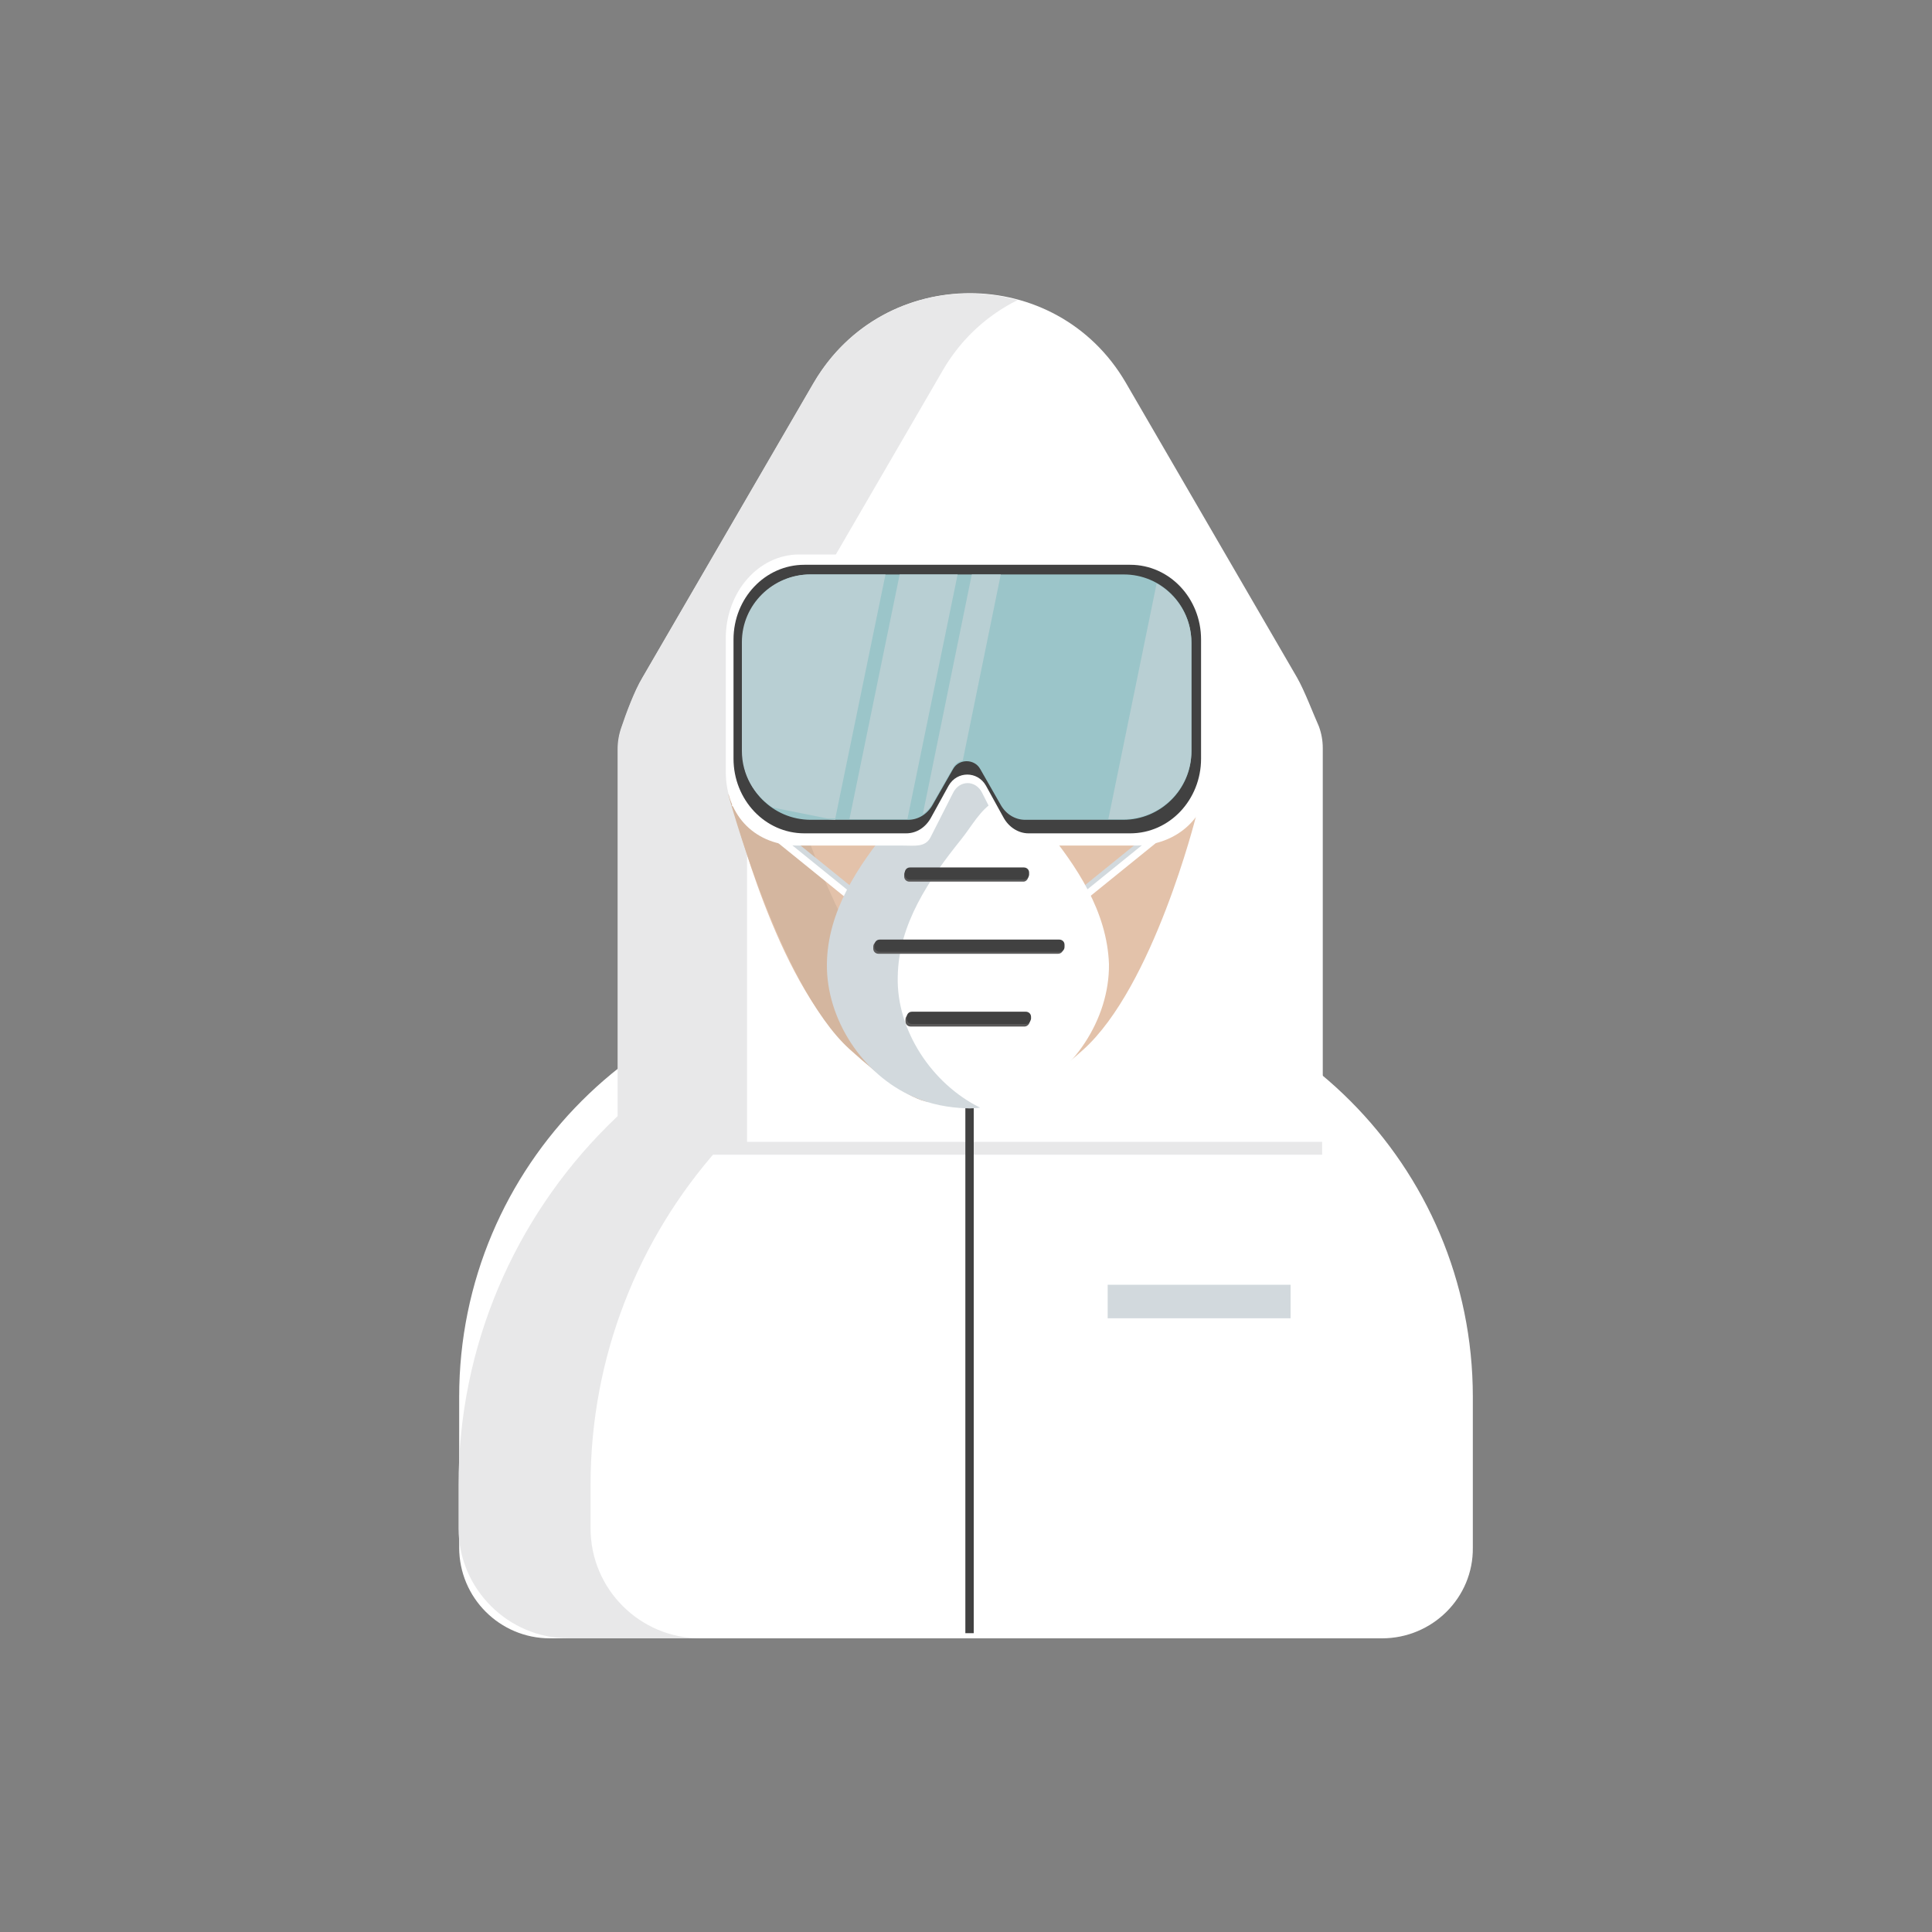 <svg xmlns="http://www.w3.org/2000/svg" xmlns:xlink="http://www.w3.org/1999/xlink" x="0px" y="0px" viewBox="0 0 300 300" style="enable-background:new 0 0 300 300;" xml:space="preserve"><rect x="0" y="0" width="300" height="300" fill="#808080" stroke="none"/><style type="text/css">	.st0{fill:#F16A75;}	.st1{fill:#C6424C;}	.st2{fill:#F38480;}	.st3{fill:#97CA58;}	.st4{fill:#56863D;}	.st5{fill:#B24F57;}	.st6{fill:#F3868A;}	.st7{fill:#F6A2A2;}	.st8{fill:#D35D68;}	.st9{fill:#B34E58;}	.st10{fill:#FFFFFF;stroke:#1D6756;stroke-miterlimit:10;}	.st11{fill:#FFFFFF;}	.st12{fill:#26B89F;}	.st13{fill:none;stroke:#1D6756;stroke-miterlimit:10;}	.st14{fill:#1D6756;}	.st15{fill:#119E85;}	.st16{fill:#313840;}	.st17{fill:#464E57;}	.st18{fill:#6CC0C7;}	.st19{fill:none;}	.st20{fill:#63ADB5;}	.st21{fill:#FBCCBC;}	.st22{fill:#F8B0A0;}	.st23{fill:#81B3E0;}	.st24{fill:#8DBCE4;}	.st25{fill:#9BC0E5;}	.st26{fill:#63A4D9;}	.st27{fill:#D8EEEF;}	.st28{fill:#31B49D;}	.st29{fill:#41A58F;}	.st30{fill:#DAEFEF;}	.st31{fill:#EAF2F4;}	.st32{fill:#C4D5DA;}	.st33{fill:#B7C8CC;}	.st34{fill:#53946C;}	.st35{fill:#729A7D;}	.st36{fill:#569063;}	.st37{fill:#497E55;}	.st38{fill:#32908B;}	.st39{fill:#45A6AD;}	.st40{fill:#034347;}	.st41{fill:#12555A;}	.st42{fill:#107380;}	.st43{fill:#0B6874;}	.st44{fill:#B9262A;}	.st45{fill:#C92A2E;}	.st46{fill:#D12C31;}	.st47{fill:#219AD6;}	.st48{fill:#BBAFA4;}	.st49{fill:#A99F94;}	.st50{fill:#F05B5C;}	.st51{fill:#D45051;}	.st52{fill:#198ECE;}	.st53{fill:#EBEFF1;}	.st54{fill:#EDEDED;}	.st55{fill:#C6C6C6;}	.st56{fill:#878787;}	.st57{fill:#1885C0;}	.st58{fill:#C04D5A;}	.st59{fill:#D35562;}	.st60{fill:#F2F8F0;}	.st61{fill:#009F8F;}	.st62{fill:#B75135;}	.st63{fill:#D45E3E;}	.st64{fill:#A7DCE1;}	.st65{fill:#90D5DF;}	.st66{fill:#E8E8E9;}	.st67{fill:#414141;}	.st68{fill:#E3C2AA;}	.st69{fill:#D4B69F;}	.st70{fill:#D2D9DD;}	.st71{fill:#9BC5C9;}	.st72{fill:#B8CFD3;}	.st73{fill:#595858;}	.st74{fill:#CEB19B;}	.st75{fill:#EAEBEC;}	.st76{fill:#4A4D54;}	.st77{fill:#565E6D;}	.st78{fill:#55585F;}	.st79{fill:#5D6574;}	.st80{fill:#DA5666;}	.st81{fill:#4B8862;}	.st82{fill:#457F5B;}	.st83{fill:#5B9765;}	.st84{fill:#637BBB;}	.st85{fill:#CFE4E5;}	.st86{fill:#9BCDDC;}	.st87{fill:#E57373;}	.st88{fill:#656364;}	.st89{fill:#393939;}	.st90{fill:#404040;}	.st91{fill:#EEEFEF;}	.st92{fill:#323031;}	.st93{fill:#404041;}	.st94{fill:#D8EEEF;stroke:#94BEC9;stroke-width:1.885;stroke-miterlimit:10;}	.st95{fill:#D72D25;}	.st96{fill:#CE2027;}	.st97{fill:#94BEC9;}	.st98{fill:#D6CF76;}	.st99{fill:#D5C574;}	.st100{fill:#C1845D;}	.st101{fill:#A77350;}	.st102{fill:#B0191E;}	.st103{fill:#E9EA81;}	.st104{fill:#5C9998;}	.st105{fill:#C8B497;}	.st106{fill:#DCC6A4;}	.st107{fill:#231F20;}	.st108{fill:#E88F80;}	.st109{fill:#6C6D6D;}</style><g id="_x31_._Virus"></g><g id="_x32_._Lung_Damage"></g><g id="_x33_._Masker"></g><g id="_x34_._Glasses"></g><g id="_x35_._Gloves"></g><g id="_x36_._Liquid_Soap"></g><g id="_x31_3._Microscope"></g><g id="_x38_._Sprayer"></g><g id="_x39_._Wet_Tissue"></g><g id="_x31_0._Tube_Reactions"></g><g id="_x31_1._Termometer"></g><g id="_x31_2._Erlenmayer"></g><g id="_x31_4._Antivirus_Outfit">	<g>		<path class="st11" d="M214.6,254.4H85.4c-7.8,0-14.1-6.3-14.1-14.1v-23.4c0-35.9,29.1-65,65-65h27.4c35.9,0,65,29.1,65,65v23.4   C228.8,248.1,222.4,254.4,214.6,254.4z"></path>		<path class="st66" d="M91.7,237.3v-6.7c0-40,29.9-73.1,68.5-78.1c-3.4-0.4-6.8-0.7-10.2-0.7h0c-43.5,0-78.8,35.3-78.8,78.8v6.7   c0,9.4,7.7,17.1,17.1,17.1h20.5C99.4,254.4,91.7,246.8,91.7,237.3z"></path>		<g>			<path class="st11" d="M201.4,105.2l-26.6-45.8c-10.8-18.5-37.6-18.5-48.4,0l-26.6,45.8c-1.2,2-2.5,5.5-3.2,7.6    c-0.4,1.1-0.6,2.3-0.6,3.4v63h109.4v-63c0-1.2-0.2-2.3-0.6-3.4C203.9,110.8,202.6,107.3,201.4,105.2z"></path>			<path class="st66" d="M116,177.3v-63c0-1.2,0.2-2.3,0.6-3.4c0.7-2.1,2.1-5.6,3.2-7.6l26.6-45.8c2.9-5,7-8.6,11.6-10.9    c-11.6-3.2-24.8,1.1-31.7,12.9l-26.6,45.8c-1.2,2-2.5,5.5-3.2,7.6c-0.4,1.1-0.6,2.3-0.6,3.4v63h109.4v-2H116z"></path>		</g>		<rect x="149.9" y="170.3" class="st67" width="1.3" height="83.3"></rect>		<g>			<path class="st68" d="M185.7,126.8c0,0-6.6,26.4-17.5,36.2s-13.1,8.1-13.1,8.1l-8.9-55.7L185.7,126.8z"></path>			<path class="st68" d="M114,125.9c0,0,6.6,26.4,17.5,36.2c10.8,9.8,13.1,8.1,13.1,8.1l8.9-55.7L114,125.9z"></path>			<path class="st69" d="M139.1,154.5c-8.1-7.3-14.4-25.9-16.8-33.8l-9.2,2.7c0,0,8,29.7,18.8,39.5c10.8,9.8,13.1,8.1,13.1,8.1    l0.8-10.9C144.1,158.8,141.8,157,139.1,154.5z"></path>			<g>									<rect x="173.4" y="118.7" transform="matrix(-0.629 -0.777 0.777 -0.629 179.558 352.916)" class="st70" width="1.1" height="29.8"></rect>									<rect x="173.9" y="119.3" transform="matrix(-0.629 -0.777 0.777 -0.629 179.88 354.255)" class="st11" width="1.1" height="29.8"></rect>			</g>			<g>									<rect x="127" y="117.8" transform="matrix(0.629 -0.777 0.777 0.629 -57.317 149.025)" class="st70" width="1.1" height="33.5"></rect>									<rect x="126.5" y="118.4" transform="matrix(0.629 -0.777 0.777 0.629 -57.956 148.872)" class="st11" width="1.1" height="33.5"></rect>			</g>			<path class="st11" d="M162.2,128.4c-1.7-2.1-3-4.7-5.3-6c-1.8-1-4.2-1.6-6.5-1.7c-2.3,0.1-4.7,0.7-6.5,1.7c-2.3,1.3-3.7,4-5.3,6    c-5,6.1-9.7,13.1-9.8,21.3c-0.1,8.6,5.6,17.2,13.4,20.6c2.7,1.2,5.5,1.7,8.3,1.8c2.8,0,5.7-0.6,8.3-1.8    c7.8-3.5,13.5-12,13.4-20.6C171.9,141.5,167.2,134.5,162.2,128.4z"></path>			<path class="st70" d="M139.4,151.7c0.1-8.2,4.9-15.2,9.8-21.3c1.7-2.1,3-4.7,5.3-6c0.9-0.5,2-0.9,3.1-1.2    c-0.3-0.3-0.7-0.5-1.1-0.8c-1.8-1-4.2-1.6-6.5-1.7c-2.3,0.1-4.7,0.7-6.5,1.7c-2.3,1.3-3.7,4-5.3,6c-5,6.1-9.7,13.1-9.8,21.3    c-0.1,8.6,5.6,17.2,13.4,20.6c2.7,1.2,5.5,1.7,8.3,1.8c0.7,0,1.4,0,2.1-0.1C144.7,168.3,139.2,160,139.4,151.7z"></path>			<g>				<path class="st11" d="M176.5,86.1h-52.4c-6.3,0-11.4,5.8-11.4,13v20.7c0,7.2,4.9,11.5,11.2,11.5h16.4c1.7,0,3.4,0.3,4.2-1.3     c0,0,0,0,0,0l3.5-6.9c1-2,3.5-2,4.5,0l3.5,6.9c0,0,0,0,0,0c0.8,1.7,2.2,1.3,3.9,1.3h16.4c6.3,0,11.6-4.3,11.6-11.5V99.1     C187.9,91.9,182.8,86.1,176.5,86.1z"></path>				<g>					<path class="st67" d="M175.5,87.7h-50.6c-6.1,0-11,5.2-11,11.6v18.5c0,6.4,4.9,11.6,11,11.6h15.8c1.7,0,3.1-1,3.9-2.5      c0,0,0,0,0,0l2.7-4.9c1.3-2.3,4.5-2.3,5.8,0l2.7,4.9c0,0,0,0,0,0c0.8,1.5,2.3,2.5,3.9,2.5h15.8c6.1,0,11-5.2,11-11.6V99.3      C186.5,92.9,181.6,87.7,175.5,87.7z"></path>					<path class="st71" d="M174.5,89.2h-48.6c-5.8,0-10.6,4.7-10.6,10.6v16.9c0,5.8,4.7,10.6,10.6,10.6H141c1.6,0,3-0.9,3.8-2.3      c0,0,0,0,0,0l3.2-5.6c0.9-1.6,3.3-1.6,4.2,0l3.2,5.6c0,0,0,0,0,0c0.8,1.4,2.2,2.3,3.8,2.3h15.2c5.8,0,10.6-4.7,10.6-10.6V99.8      C185,93.9,180.3,89.2,174.5,89.2z"></path>					<g>						<polygon class="st72" points="129.7,127.3 129.7,127.2 128.5,127.2       "></polygon>						<path class="st72" d="M125.8,89.2c-5.8,0-10.6,4.7-10.6,10.5v16.9c0,3.7,1.9,6.9,4.8,8.8l8.5,1.7h1.2l7.8-37.9H125.8z"></path>						<polygon class="st72" points="139.7,89.2 131.9,127.2 140.9,127.2 148.7,89.2       "></polygon>						<path class="st72" d="M150.9,89.2l-7.6,37.2c0.6-0.4,1.1-0.9,1.5-1.6c0,0,0,0,0,0l3.2-5.6c0.3-0.6,0.9-1,1.5-1.1l5.9-28.9       H150.9z"></path>						<path class="st72" d="M185,116.6V99.8c0-4-2.2-7.4-5.4-9.2l-7.5,36.6h2.3C180.3,127.2,185,122.4,185,116.6z"></path>					</g>				</g>			</g>			<g>				<path class="st73" d="M158.9,136.9h-17.7c-0.4,0-0.8-0.3-0.8-0.8v-0.3c0-0.4,0.3-0.8,0.8-0.8h17.7c0.4,0,0.8,0.3,0.8,0.8v0.3     C159.6,136.6,159.3,136.9,158.9,136.9z"></path>				<path class="st67" d="M159,136.6h-17.7c-0.4,0-0.8-0.3-0.8-0.8v-0.3c0-0.4,0.3-0.8,0.8-0.8H159c0.4,0,0.8,0.3,0.8,0.8v0.3     C159.8,136.2,159.4,136.6,159,136.6z"></path>			</g>			<g>				<path class="st73" d="M159.1,159.4h-17.7c-0.4,0-0.8-0.3-0.8-0.8v-0.3c0-0.4,0.3-0.8,0.8-0.8h17.7c0.4,0,0.8,0.3,0.8,0.8v0.3     C159.9,159,159.5,159.4,159.1,159.4z"></path>				<path class="st67" d="M159.3,159h-17.7c-0.4,0-0.8-0.3-0.8-0.8v-0.3c0-0.4,0.3-0.8,0.8-0.8h17.7c0.4,0,0.8,0.3,0.8,0.8v0.3     C160,158.7,159.7,159,159.3,159z"></path>			</g>			<g>				<path class="st73" d="M164.3,148.1h-27.9c-0.4,0-0.8-0.3-0.8-0.8v-0.3c0-0.4,0.3-0.8,0.8-0.8h27.9c0.4,0,0.8,0.3,0.8,0.8v0.3     C165.1,147.8,164.7,148.1,164.3,148.1z"></path>				<path class="st67" d="M164.5,147.8h-27.9c-0.4,0-0.8-0.3-0.8-0.8v-0.3c0-0.4,0.3-0.8,0.8-0.8h27.9c0.4,0,0.8,0.3,0.8,0.8v0.3     C165.3,147.5,165,147.8,164.5,147.8z"></path>			</g>		</g>		<rect x="172" y="199.5" class="st70" width="28.4" height="5.2"></rect>	</g></g><g id="_x31_5._No_Handshake"></g><g id="_x31_6._Hand_Sanitizer"></g><g id="_x31_6._Medicine"></g><g id="_x31_7._Ambulance"></g><g id="_x31_8._Distancing"></g></svg>